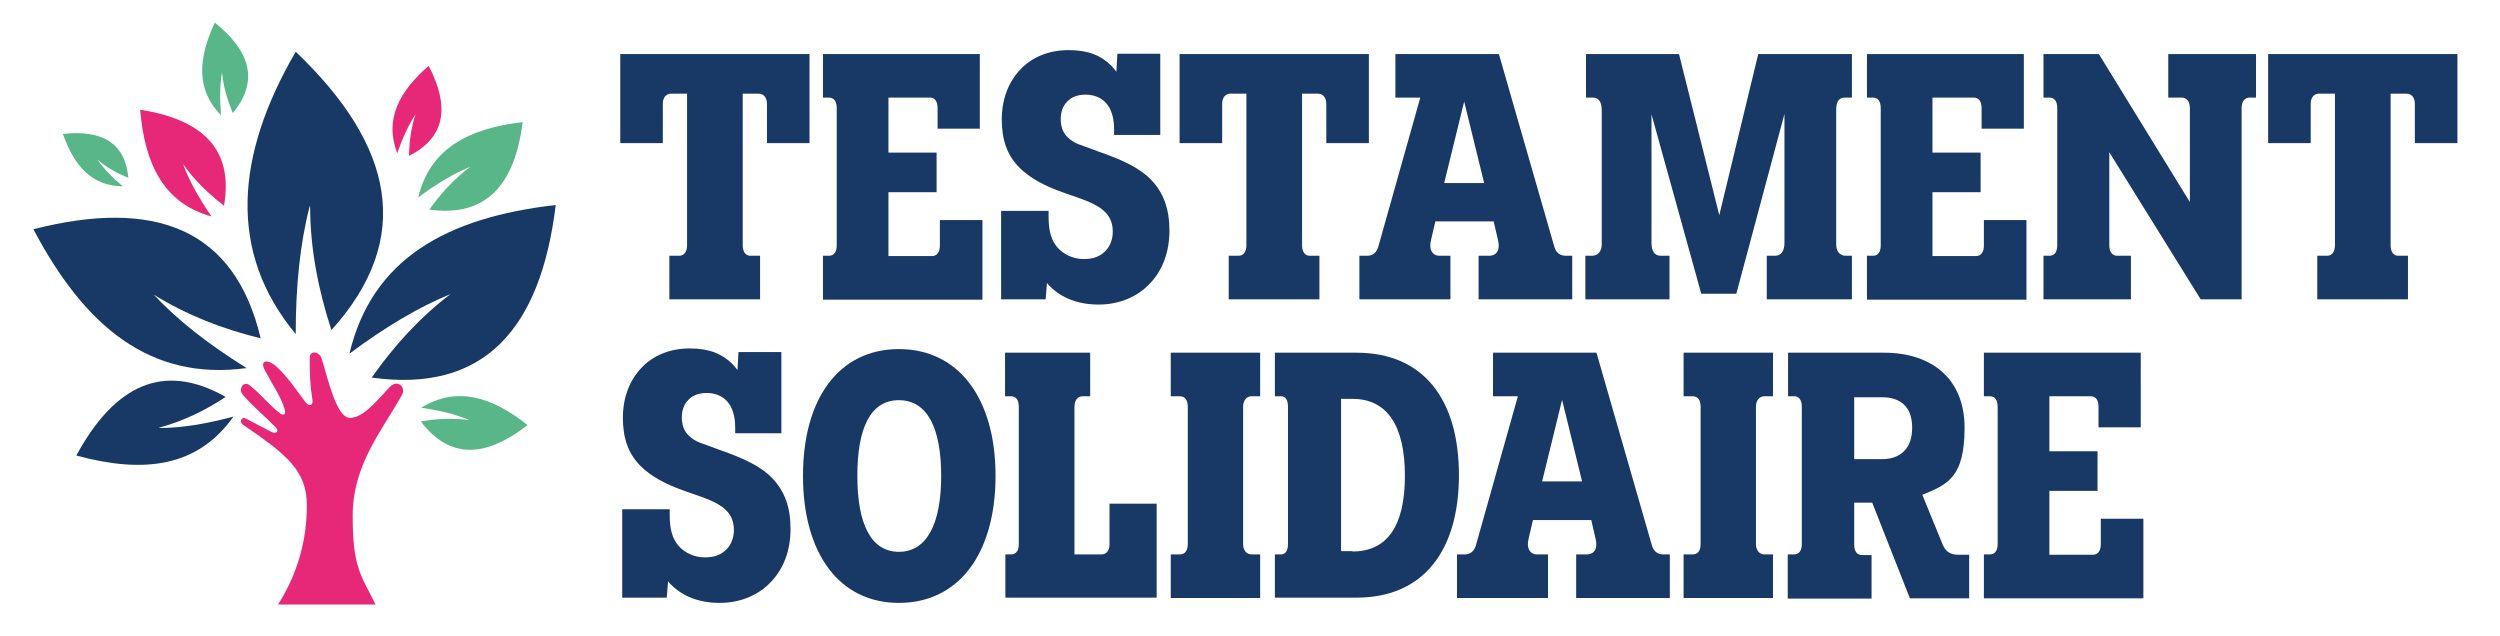 <svg viewBox="0 0 763.4 194.2" version="1.1" xmlns="http://www.w3.org/2000/svg" id="Calque_1">
  
  <defs>
    <style>
      .st0, .st1, .st2 {
        fill-rule: evenodd;
      }

      .st0, .st3 {
        fill: #183965;
      }

      .st1 {
        fill: #59b688;
      }

      .st2 {
        fill: #e72879;
      }
    </style>
  </defs>
  <g>
    <path d="M204.5,78.1h2.9c1.5,0,2.4-1.2,2.4-3.2V28.6h-4.9c-1.5,0-2.5,1.2-2.5,3.1v12h-13v-27.2h57.8v27.2h-13v-12c0-1.9-1-3.1-2.6-3.1h-4.8v46.3c0,2,.9,3.2,2.3,3.2h3v13.3h-27.7v-13.3Z" class="st3"></path>
    <path d="M251.3,78.1h1.8c1.6,0,2.4-1.2,2.4-3.2v-41.9c0-2-.8-3.2-2.4-3.2h-1.8v-13.3h47.9v22.8h-12.9v-6.3c0-2-.8-3.2-2.4-3.2h-12.6v16.8h14.7v12.1h-14.7v19.5h13.3c1.5,0,2.4-1.2,2.4-3.2v-7.8h13v24.3h-48.7v-13.3Z" class="st3"></path>
    <path d="M320.7,87.5c-.4-.3-.7-.7-1-1.1l-.4,5h-13.6v-27h14.5v1.8c0,4.3.8,7.3,2.9,9.6,1.8,1.9,4.6,3.3,7.8,3.3s5.1-.9,6.7-2.5c1.4-1.5,2.2-3.5,2.2-5.9s-.8-4.4-2.2-5.8c-1.6-1.7-4-2.9-7.2-4.1l-5.4-1.9c-6.1-2.1-10.6-4.6-13.7-7.7-3.7-3.7-5.4-8.4-5.4-14.7s2.1-11.5,5.6-15.2c3.5-3.8,8.7-6,14.8-6s10,1.7,13.1,4.8c.5.5,1,1.2,1.5,1.8l.3-5.5h13.1v24.8h-14.1v-1.6c0-3.6-.8-6.3-2.5-8.2-1.6-1.7-3.8-2.5-6.2-2.5s-4.3.7-5.6,2.1c-1.3,1.3-2,3.1-2,5.3s.6,4.1,2,5.5c1.2,1.2,2.7,2.1,5,2.8l4.6,1.7c7.2,2.5,12.6,5,16.1,8.7,3.7,3.9,5.5,8.8,5.5,15.4s-2.1,12.1-5.9,16.1c-3.8,4.1-9.4,6.5-15.7,6.5s-11.3-2-14.8-5.5Z" class="st3"></path>
    <path d="M375.3,78.1h2.9c1.5,0,2.4-1.2,2.4-3.2V28.6h-4.9c-1.5,0-2.5,1.2-2.5,3.1v12h-13v-27.2h57.8v27.2h-13v-12c0-1.9-1-3.1-2.6-3.1h-4.8v46.3c0,2,.9,3.2,2.3,3.2h3v13.3h-27.7v-13.3Z" class="st3"></path>
    <path d="M415.1,78.1h2.4c1.8,0,3-1.1,3.5-3.2l12.7-45.1h-7.6v-13.3h31.6l16.8,58.4c.5,2.1,1.7,3.2,3.6,3.2h2v13.3h-28.6v-13.3h3.2c2.4,0,3.5-1.9,2.7-4.9l-1.3-5.6h-17.8l-1.3,5.6c-.8,3,.4,4.9,2.6,4.9h3.3v13.3h-27.8v-13.3ZM453.2,55.9l-6.1-24.9-6.1,24.9h12.2Z" class="st3"></path>
    <path d="M484.3,78.1h1.8c1.8,0,3-1.3,3-3.5v-40.9c0-2.5-.8-3.9-2.8-3.9h-2v-13.3h28.4l12.3,49.2,11.9-49.2h28.6v13.3h-2.2c-1.9,0-2.6,1.4-2.6,3.9v40.9c0,2.2,1.1,3.5,3,3.5h1.8v13.3h-26v-13.3h2.5c1.9,0,2.9-1.5,2.9-3.9v-39.4l-14.7,54.9h-10.7l-15.2-54.8v39.3c0,2.4.9,3.9,2.8,3.9h2.7v13.3h-25.7v-13.3Z" class="st3"></path>
    <path d="M570.1,78.1h1.8c1.6,0,2.4-1.2,2.4-3.2v-41.9c0-2-.8-3.2-2.4-3.2h-1.8v-13.3h47.9v22.8h-12.9v-6.3c0-2-.8-3.2-2.4-3.2h-12.6v16.8h14.7v12.1h-14.7v19.5h13.3c1.5,0,2.4-1.2,2.4-3.2v-7.8h13v24.3h-48.7v-13.3Z" class="st3"></path>
    <path d="M624,78.1h1.8c1.6,0,2.4-1.2,2.4-3.2v-41.9c0-2-.8-3.2-2.4-3.2h-1.8v-13.3h16.9l27.8,45.2v-28.7c0-2-1-3.2-2.5-3.2h-4.1v-13.3h26.8v13.3h-1.9c-1.6,0-2.5,1.2-2.5,3.2v58.4h-12.5l-27.9-44.9v28.4c0,2,.9,3.2,2.4,3.2h4.2v13.3h-26.7v-13.3Z" class="st3"></path>
    <path d="M707.7,78.1h2.9c1.5,0,2.4-1.2,2.4-3.2V28.6h-4.9c-1.5,0-2.5,1.2-2.5,3.1v12h-13v-27.2h57.8v27.2h-13v-12c0-1.9-1-3.1-2.6-3.1h-4.8v46.3c0,2,.9,3.2,2.3,3.2h3v13.3h-27.7v-13.3Z" class="st3"></path>
    <path d="M205,178.6c-.4-.3-.7-.7-1-1.1l-.4,5h-13.6v-27h14.5v1.8c0,4.3.8,7.3,2.9,9.6,1.8,1.9,4.6,3.3,7.8,3.3s5.1-.9,6.7-2.5c1.4-1.5,2.2-3.5,2.2-5.9s-.8-4.4-2.2-5.8c-1.6-1.7-4-2.9-7.2-4.1l-5.4-1.9c-6.1-2.1-10.6-4.6-13.7-7.7-3.7-3.7-5.4-8.4-5.4-14.7s2.1-11.5,5.6-15.2c3.5-3.8,8.7-6,14.8-6s10,1.7,13.1,4.8c.5.5,1,1.2,1.5,1.8l.3-5.5h13.1v24.8h-14.1v-1.6c0-3.6-.8-6.3-2.5-8.2-1.6-1.7-3.8-2.5-6.2-2.5s-4.3.7-5.6,2.1c-1.3,1.3-2,3.1-2,5.3s.6,4.1,2,5.5c1.2,1.2,2.7,2.1,5,2.8l4.6,1.7c7.2,2.5,12.6,5,16.1,8.7,3.7,3.9,5.5,8.8,5.5,15.4s-2.1,12.1-5.9,16.1c-3.8,4.1-9.4,6.5-15.7,6.5s-11.3-2-14.8-5.5Z" class="st3"></path>
    <path d="M245.2,145.3c0-23.8,11.1-38.7,29.3-38.7s29.5,15,29.5,38.7-11.2,38.8-29.5,38.8-29.3-15.2-29.3-38.8ZM287.4,145.3c0-14.7-4.3-23.1-12.9-23.1s-12.7,8.3-12.7,23.1,4.2,23.2,12.7,23.2,12.9-8.5,12.9-23.2Z" class="st3"></path>
    <path d="M306.9,169.3h1.8c1.6,0,2.4-1.2,2.4-3.2v-41.9c0-2-.8-3.2-2.4-3.2h-1.8v-13.3h26v13.3h-2.3c-1.5,0-2.5,1.2-2.5,3.2v45.1h8.2c1.6,0,2.5-1.2,2.5-3.2v-12.3h14.4v28.7h-46.2v-13.3Z" class="st3"></path>
    <path d="M357.5,169.3h2.7c1.7,0,2.5-1.2,2.5-3.2v-41.9c0-2-.8-3.2-2.5-3.2h-2.7v-13.3h27.3v13.3h-2.6c-1.5,0-2.6,1.2-2.6,3.2v41.9c0,2,1.1,3.2,2.6,3.2h2.6v13.3h-27.3v-13.3Z" class="st3"></path>
    <path d="M389.3,169.3h1.8c1.5,0,2.2-1.2,2.2-3.2v-41.9c0-2-.7-3.2-2.2-3.2h-1.8v-13.3h24.9c20.6,0,31.3,14.4,31.3,37.4s-10.8,37.4-31.3,37.4h-24.9v-13.3ZM413,168.4c10.6,0,16-7.8,16-23.1s-5.4-23.5-16-23.5h-3.5v46.5h3.5Z" class="st3"></path>
    <path d="M444.9,169.3h2.4c1.8,0,3-1.1,3.5-3.2l12.7-45.1h-7.6v-13.3h31.6l16.8,58.4c.5,2.1,1.7,3.2,3.6,3.2h2v13.3h-28.6v-13.3h3.2c2.4,0,3.5-1.9,2.7-4.9l-1.3-5.6h-17.8l-1.3,5.6c-.8,3,.4,4.9,2.6,4.9h3.3v13.3h-27.8v-13.3ZM483.1,147l-6.1-24.9-6.1,24.9h12.2Z" class="st3"></path>
    <path d="M514.1,169.3h2.7c1.7,0,2.5-1.2,2.5-3.2v-41.9c0-2-.8-3.2-2.5-3.2h-2.7v-13.3h27.3v13.3h-2.6c-1.5,0-2.6,1.2-2.6,3.2v41.9c0,2,1.1,3.2,2.6,3.2h2.6v13.3h-27.3v-13.3Z" class="st3"></path>
    <path d="M546,169.3h1.8c1.6,0,2.4-1.2,2.4-3.2v-41.9c0-2-.8-3.2-2.4-3.2h-1.8v-13.3h29.3c14.5,0,24.6,7.9,24.6,22.9s-5,17.3-12.9,20.5l6.1,14.9c1,2.6,2.6,3.4,5,3.4h3.2v13.3h-18.1l-11.5-29.2h-5.5v12.8c0,2,.8,3.2,2.4,3.2h2.9v13.3h-25.6v-13.3ZM574.7,140.2c5.6,0,9.2-3.2,9.2-9.6s-3.6-9.3-9.2-9.3h-8.5v18.9h8.5Z" class="st3"></path>
    <path d="M605.8,169.3h1.8c1.6,0,2.4-1.2,2.4-3.2v-41.9c0-2-.8-3.2-2.4-3.2h-1.8v-13.3h47.9v22.8h-12.9v-6.3c0-2-.8-3.2-2.4-3.2h-12.6v16.8h14.7v12.1h-14.7v19.5h13.3c1.5,0,2.4-1.2,2.4-3.2v-7.8h13v24.3h-48.7v-13.3Z" class="st3"></path>
  </g>
  <g>
    <path d="M94.7,63c0,12.9,2.5,25.5,6.5,37.8,25.3-28,19.1-56.4-10.9-85-18.4,31.6-20.8,61.2,0,86.2,0-14.4,1.3-27.7,4.3-39.1Z" class="st0"></path>
    <path d="M47,90c10,6.2,21,10.5,32.6,13.3-8-33.8-32.6-42.7-69.4-33.3,15.6,29.6,35.6,46.4,65.1,42.4-11.2-7-20.9-14.4-28.3-22.4Z" class="st0"></path>
    <path d="M137.7,89.7c-9.4,7.1-17.3,15.8-24.2,25.6,34.4,4.8,51.6-14.9,56.2-52.7-33.3,3.8-56.1,16.4-63,45.4,10.6-7.9,21-14.2,31.1-18.3Z" class="st0"></path>
    <path d="M143.4,51.1c-4.8,3.6-8.8,8-12.3,12.9,17.4,2.4,26.1-7.6,28.5-26.7-16.8,1.9-28.4,8.3-31.9,23,5.4-4,10.6-7.2,15.7-9.3Z" class="st1"></path>
    <path d="M143.4,128.3c-5-.7-9.9-.5-14.9.4,8.9,11.7,19.9,11,32.6,1.1-11.1-8.8-21.7-11.9-32.5-5.3,5.5.8,10.6,2,14.8,3.8Z" class="st1"></path>
    <path d="M126.9,34.9c-1.4,4.1-1.9,8.3-2,12.7,11.3-5.7,12.4-15.2,6-27.5-9.2,8-13.5,16.5-9.6,26.7,1.6-4.6,3.4-8.6,5.6-11.9Z" class="st2"></path>
    <path d="M67.8,22.1c.4,4.3,1.6,8.4,3.3,12.4,8.1-9.8,5.3-18.9-5.5-27.6-5.2,11.1-5.7,20.6,1.9,28.3-.4-4.8-.4-9.3.3-13.2Z" class="st1"></path>
    <path d="M55.9,50.1c3.4,4.9,7.7,9,12.5,12.7,3-17.3-6.6-26.3-25.6-29.3,1.4,16.8,7.3,28.6,21.8,32.6-3.8-5.5-6.8-10.8-8.7-16Z" class="st2"></path>
    <path d="M29.7,48.7c2.8,2.4,6,4.2,9.5,5.6-1-10.8-8.2-14.7-20-13.4,3.5,9.9,8.9,15.9,18.3,16-3.2-2.7-5.8-5.4-7.8-8.2Z" class="st1"></path>
    <path d="M48.6,130.6c7.3-2,14-5.2,20.3-9.4-19.2-10.9-34-3.4-45.6,17.9,20.6,5.6,37,3.6,48-11.9-8.1,2.2-15.8,3.5-22.7,3.5Z" class="st0"></path>
    <path d="M84.9,184.6h0c6-9.4,8.8-19.7,8.8-30.2s-5.8-15.4-19.5-24.7c-1.2-.8-.6-2.7,1.1-1.8,2.3,1.3,4.9,2.5,7.6,4,1.4.7,2.5-.2,1.3-1.4-3.3-3.4-6.8-6.2-10.1-10-1.4-1.6.2-4.4,2.2-2.8,3.7,3,6.1,6.2,9.2,8.5,1.2.9,1.9.3,1.4-1.3-1.2-3.9-3.3-6.7-6-11.8-1.7-3.1.7-3.7,3.7-1,3.5,3.3,6.2,7.4,8.6,10.6,1.1,1.5,2.5,1.3,2.2-.7-.7-4.2-.9-8.3-.8-12.8,0-2.3,2.9-1.9,3.6.2,2,6.4,4.5,18.2,8.7,18.2s8.5-5.7,12.1-9.4c2.5-2.6,5,.2,3.8,2.3-6.4,11.4-15.1,21.5-15.1,37s2.3,17.8,7,27.1h0s-29.6,0-29.6,0Z" class="st2"></path>
  </g>
</svg>